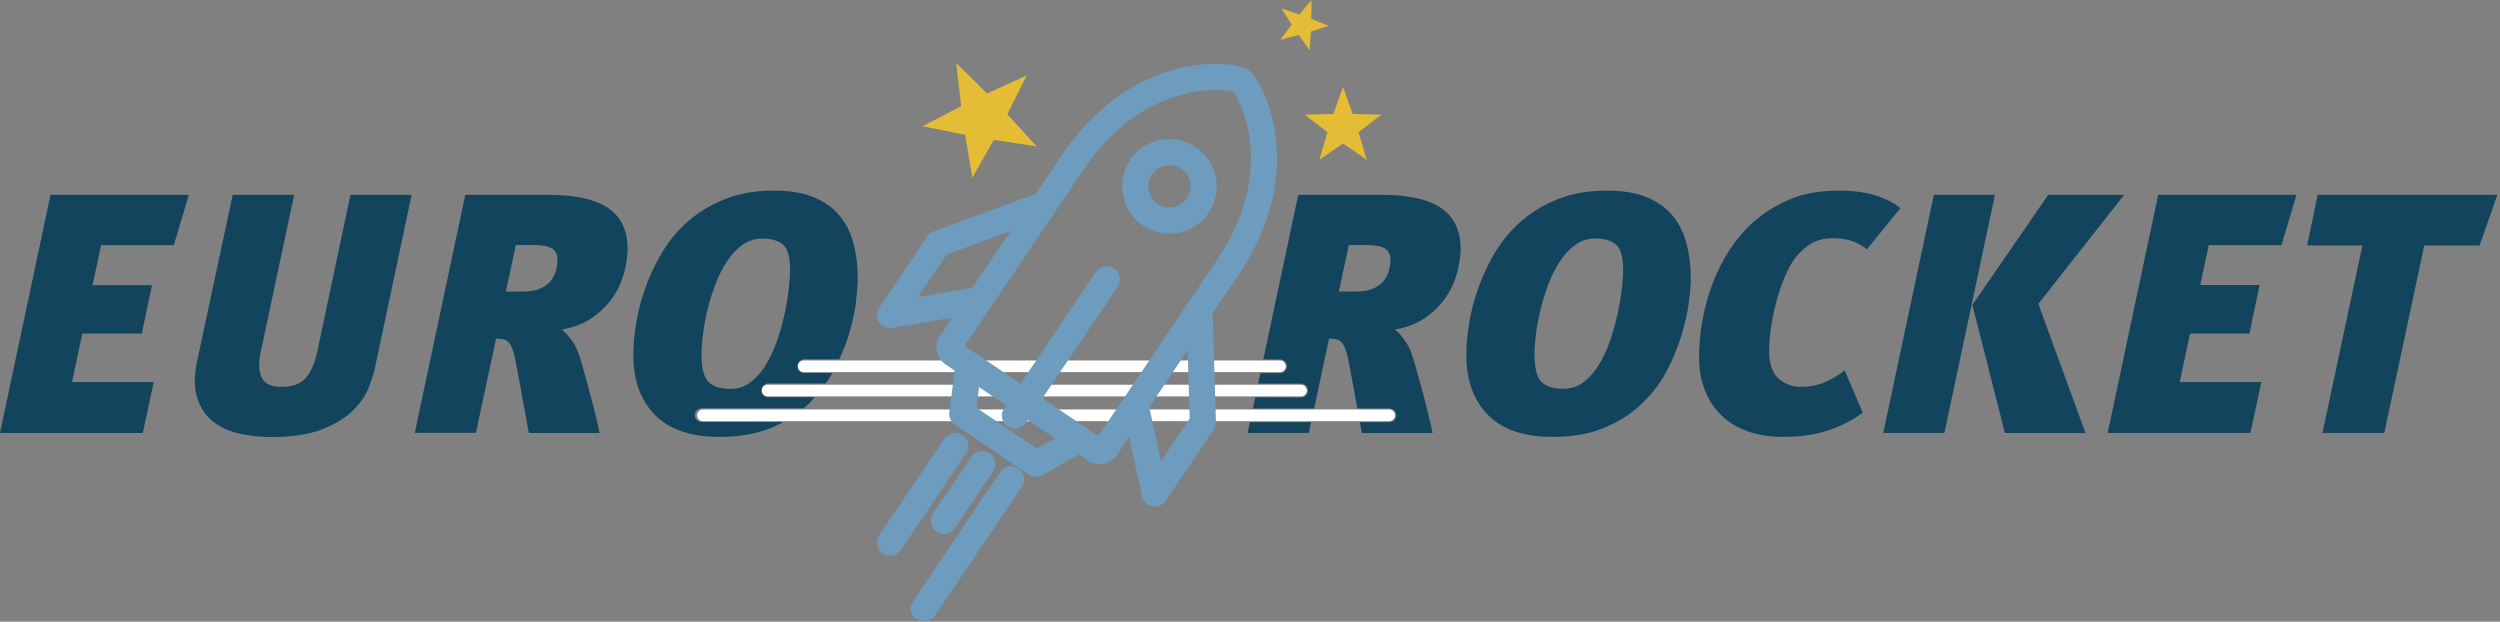 <svg width="374" height="93" viewBox="0 0 374 93" fill="none" xmlns="http://www.w3.org/2000/svg"><rect x="0" y="0" width="374" height="93" fill="#808080" stroke="none"/><g clip-path="url(#clip0_5492_128129)"><path d="M7.556 29.15L0 64.773h21.36l1.636-7.615H10.78l1.53-7.252h8.9l1.529-7.253h-8.888l1.273-5.98H26.01l2.242-7.521H7.556z" fill="#12445D"/><mask id="a" style="mask-type:luminance" maskUnits="userSpaceOnUse" x="0" y="0" width="374" height="93"><path d="M373.6 0H0v93h373.6V0z" fill="#fff"/></mask><g mask="url(#a)" fill="#12445D"><path d="M61.572 29.15h-9.145l-4.952 23.406c-.373 1.74-.946 3.06-1.716 3.959-.771.9-1.962 1.355-3.598 1.355-1.635 0-2.662-.503-3.06-1.507-.408-1.004-.432-2.324-.046-3.96l4.952-23.252h-9.192l-5.314 24.83c-.479 2.242-.467 4.11.024 5.594.49 1.483 1.284 2.65 2.37 3.503 1.087.853 2.406 1.449 3.936 1.787 1.53.339 3.084.514 4.649.514 3.165 0 5.734-.385 7.684-1.144 1.962-.771 3.504-1.706 4.625-2.815 1.121-1.11 1.916-2.254 2.371-3.445.456-1.192.771-2.196.946-3.014l5.466-25.798v-.012zm21.816 9.66c0 .618-.081 1.202-.257 1.786a4.083 4.083 0 01-.84 1.53c-.398.444-.912.806-1.554 1.075-.642.268-1.46.408-2.452.408H75.68l1.483-6.949h2.558c1.191 0 2.09.14 2.71.433.619.292.934.864.969 1.716m10.476-1.681c0-1.227-.21-2.336-.642-3.317-.42-.993-1.11-1.834-2.044-2.535-.934-.7-2.172-1.226-3.702-1.588-1.53-.362-3.41-.537-5.618-.537H69.607l-7.556 35.61h9.144l3.014-14.097c.513 0 .922.046 1.25.151.326.106.595.316.817.643.222.327.409.77.56 1.331.152.56.316 1.308.49 2.22l1.788 9.763h10.581a72.826 72.826 0 00-.584-2.605 174.421 174.421 0 00-.84-3.293c-.305-1.145-.608-2.23-.9-3.27a65.138 65.138 0 00-.736-2.476 7.768 7.768 0 00-1.226-2.37c-.55-.737-1.005-1.216-1.378-1.46 1.81-.305 3.34-.9 4.601-1.788 1.262-.887 2.278-1.903 3.06-3.06a11.893 11.893 0 001.682-3.678c.339-1.297.514-2.5.514-3.633m24.292 3.305c0 .783-.07 1.764-.198 2.944a37.527 37.527 0 01-.643 3.725 35.643 35.643 0 01-1.121 3.936 18.438 18.438 0 01-1.658 3.55c-.643 1.052-1.402 1.916-2.278 2.582-.864.665-1.868.992-2.99.992-1.53 0-2.639-.35-3.317-1.05-.677-.702-1.027-2.091-1.027-4.17 0-.748.07-1.705.21-2.862.14-1.156.362-2.37.666-3.655.303-1.273.7-2.558 1.179-3.83.479-1.274 1.051-2.43 1.717-3.446.666-1.028 1.437-1.857 2.324-2.5a4.932 4.932 0 012.967-.969c1.389 0 2.441.304 3.141.923.701.619 1.051 1.892 1.051 3.83m9.834 4.695c.187-1.494.28-2.674.28-3.527 0-1.81-.21-3.503-.619-5.115-.408-1.6-1.086-2.99-2.043-4.17-.958-1.179-2.231-2.102-3.831-2.779s-3.609-1.028-6.026-1.028c-2.722 0-5.139.409-7.23 1.227-2.09.817-3.924 1.903-5.489 3.246a19.062 19.062 0 00-3.936 4.625 29.749 29.749 0 00-2.557 5.337c-.643 1.823-1.122 3.61-1.402 5.361-.292 1.752-.432 3.352-.432 4.777 0 3.819 1.086 6.809 3.247 8.993 2.16 2.184 5.372 3.27 9.635 3.27 3.036 0 5.641-.467 7.848-1.402a22.9 22.9 0 001.694-.817h-12.205a1.03 1.03 0 01-1.028-1.028c0-.56.456-1.028 1.028-1.028h15.241c.292-.245.596-.49.864-.759.292-.292.526-.607.806-.9h-6.995a1.029 1.029 0 010-2.055h8.63c.351-.513.713-1.027 1.016-1.565h-4.251a1.029 1.029 0 010-2.055h5.279c.561-1.25 1.063-2.488 1.437-3.714.525-1.775.887-3.41 1.074-4.905m58.921 18.032l-.339 1.612h9.145l.339-1.612h-9.145zm21.011-24.35a6.13 6.13 0 01-.257 1.786 4.1 4.1 0 01-.841 1.53c-.397.444-.911.806-1.554 1.075-.642.268-1.459.408-2.452.408h-2.605l1.484-6.949h2.557c1.192 0 2.091.14 2.71.433.607.292.934.864.969 1.716m10.476-1.681c0-1.227-.21-2.336-.642-3.317-.421-.993-1.11-1.834-2.044-2.535-.934-.7-2.172-1.226-3.702-1.588-1.53-.362-3.41-.537-5.618-.537h-12.263l-5.232 24.62h2.499c.573 0 1.028.455 1.028 1.027 0 .572-.455 1.028-1.028 1.028h-2.931l-.339 1.565h6.424c.572 0 1.027.455 1.027 1.028a1.02 1.02 0 01-1.027 1.027h-6.856l-.35 1.659h9.156l2.231-10.441c.514 0 .922.046 1.249.151.327.106.596.316.818.643.222.327.409.77.561 1.331.151.56.315 1.308.49 2.22l1.121 6.096h4.789a1.02 1.02 0 011.027 1.027c0 .573-.455 1.028-1.027 1.028h-4.415l.292 1.612h10.581a108.31 108.31 0 00-.584-2.605 171.436 171.436 0 00-.841-3.293c-.303-1.145-.607-2.23-.899-3.27a64.345 64.345 0 00-.736-2.476 7.752 7.752 0 00-1.226-2.37c-.549-.737-1.004-1.216-1.378-1.46 1.81-.305 3.34-.9 4.601-1.788 1.262-.887 2.278-1.903 3.06-3.06a11.89 11.89 0 001.682-3.678c.339-1.297.514-2.5.514-3.633m24.304 3.305c0 .783-.07 1.764-.21 2.932a37.233 37.233 0 01-.643 3.726 35.42 35.42 0 01-1.121 3.935 18.435 18.435 0 01-1.658 3.55c-.643 1.052-1.402 1.916-2.278 2.582-.864.666-1.868.993-2.989.993-1.53 0-2.64-.35-3.317-1.051-.678-.701-1.028-2.091-1.028-4.17 0-.747.07-1.705.21-2.861.14-1.157.362-2.371.666-3.656a32.227 32.227 0 011.179-3.83c.479-1.273 1.052-2.43 1.717-3.446.666-1.016 1.437-1.857 2.324-2.5a4.932 4.932 0 012.967-.969c1.401 0 2.441.304 3.142.923.7.62 1.051 1.892 1.051 3.83m10.114 1.18c0-1.81-.211-3.503-.619-5.115-.409-1.6-1.086-2.99-2.044-4.17-.958-1.179-2.231-2.102-3.831-2.779s-3.609-1.028-6.026-1.028c-2.721 0-5.139.409-7.23 1.227-2.09.817-3.924 1.903-5.489 3.246a19.34 19.34 0 00-3.936 4.625 29.752 29.752 0 00-2.557 5.337c-.643 1.823-1.121 3.61-1.402 5.361-.292 1.752-.432 3.352-.432 4.777 0 3.819 1.086 6.809 3.247 8.993 2.161 2.184 5.372 3.27 9.635 3.27 3.037 0 5.653-.467 7.848-1.402 2.196-.934 4.065-2.148 5.595-3.632 1.53-1.483 2.768-3.118 3.702-4.928.934-1.81 1.67-3.597 2.196-5.361.525-1.775.887-3.41 1.074-4.905.187-1.495.28-2.675.28-3.527m23.019 13.816c-1.191.888-2.289 1.518-3.293 1.892a9.251 9.251 0 01-3.247.56c-1.331 0-2.452-.42-3.375-1.272-.923-.853-1.378-2.184-1.378-3.983 0-1.331.117-2.721.362-4.17.234-1.448.561-2.849.969-4.216.409-1.366.876-2.592 1.402-3.678.525-1.086 1.086-1.94 1.658-2.558.853-.888 1.682-1.495 2.476-1.845.794-.339 1.694-.514 2.686-.514.993 0 1.904.14 2.757.409.852.268 1.611.7 2.3 1.273l5.011-6.179c-.888-.747-2.091-1.366-3.633-1.868-1.53-.49-3.375-.748-5.524-.748-2.826 0-5.267.432-7.311 1.273a20.12 20.12 0 00-5.512 3.422 21.244 21.244 0 00-3.632 4.286 26.195 26.195 0 00-2.523 5.057 30.496 30.496 0 00-1.483 5.443 31.32 31.32 0 00-.491 5.442c0 1.776.28 3.387.841 4.859a10.593 10.593 0 002.453 3.784c1.074 1.063 2.394 1.868 3.959 2.429 1.565.56 3.34.84 5.314.84 2.628 0 4.917-.338 6.902-1.027 1.974-.677 3.644-1.553 5.01-2.604l-2.709-6.342.011.035z"/></g><path d="M317.763 29.15h-11.352L295.07 45.608l4.859 19.165h12.053l-7.043-19.317 12.824-16.304zm-26.885 35.622l7.568-35.621h-9.145l-7.568 35.62h9.145zm45.781 0l1.635-7.615H326.09l1.53-7.252h8.887l1.53-7.265h-8.887l1.284-5.968h10.874l2.254-7.521h-20.696l-7.556 35.62h21.349zm10.068-35.622l-1.577 7.569h8.269l-5.98 28.053h9.25l5.979-28.053h8.281l2.651-7.568h-26.873z" fill="#12445D"/><path d="M105.169 62.132h102.659M114.84 58.43h79.791m-74.396-3.632h71.242" stroke="#fff" stroke-width="1.75" stroke-linecap="round"/><mask id="b" style="mask-type:luminance" maskUnits="userSpaceOnUse" x="0" y="0" width="374" height="93"><path d="M373.6 0H0v93h373.6V0z" fill="#fff"/></mask><g mask="url(#b)" fill="#6D9CBF"><path d="M146.455 57.905l4.053 2.733-.292.432a1.986 1.986 0 00-.304 1.471 1.971 1.971 0 002.301 1.553 1.97 1.97 0 001.249-.829l.292-.432 4.053 2.733-2.71 1.518L146.07 61l.397-3.084-.012-.011zm-9.121-13.466l4.286-6.354 9.577-3.538-5.735 8.502-8.128 1.39zm29.851-1.542c.608-.9.362-2.114-.525-2.721a1.985 1.985 0 00-1.472-.304 1.928 1.928 0 00-1.25.83L152.68 57.39l-8.374-5.641 17.787-26.371c5.396-8 11.784-10.698 16.187-11.563 1.822-.35 3.305-.385 4.228-.35.934.035 1.647.152 1.997.257.292.374.794 1.214 1.262 2.406a20.72 20.72 0 011.284 5.512c.362 3.96-.198 10.161-4.952 17.215l-17.787 26.371-8.374-5.64 11.259-16.69h-.012zm10.488 9.507l.304 10.207-4.287 6.354-1.763-8.059 5.734-8.502h.012zm11.305-38.681c-.724-1.577-1.588-2.838-2.254-3.282-.595-.397-1.845-.712-3.352-.83-1.273-.104-3.328-.116-5.886.386-.514.094-1.028.222-1.541.35-4.66 1.215-11.399 4.427-17.075 12.836l-3.913 5.804-15.276 5.641a1.97 1.97 0 00-.946.736l-7.194 10.663a1.961 1.961 0 00.525 2.721c.421.28.923.397 1.425.304l8.958-1.53-1.845 2.733a2.99 2.99 0 00-.444 2.312 3.185 3.185 0 001.331 1.974l1.332.9-.806 6.224a1.967 1.967 0 00.841 1.869l11.025 7.44c.432.291.958.397 1.471.303.211-.035.398-.117.584-.21l5.478-3.072 1.331.9a3.146 3.146 0 002.383.49 2.976 2.976 0 001.927-1.273l1.845-2.733 1.939 8.876c.105.49.397.923.817 1.203.222.152.467.246.724.304.246.047.491.047.736 0a1.972 1.972 0 001.25-.83l7.194-10.662c.234-.339.351-.736.339-1.156l-.491-16.27 3.913-5.804c5.676-8.42 6.131-15.872 5.512-20.648-.397-3.014-1.238-5.291-1.868-6.67"/><path d="M172.336 26.103a3.133 3.133 0 012.02-1.332c.83-.163 1.671 0 2.371.48a3.159 3.159 0 01.853 4.39 3.133 3.133 0 01-2.021 1.332c-.829.163-1.67 0-2.37-.479-1.449-.97-1.822-2.943-.853-4.391zm3.971 8.712a7.007 7.007 0 004.508-2.99 7.032 7.032 0 001.074-5.302 7.007 7.007 0 00-2.989-4.508 7.033 7.033 0 00-5.303-1.074 7.007 7.007 0 00-4.508 2.99c-2.184 3.235-1.32 7.637 1.904 9.821a7.03 7.03 0 005.302 1.075M144.516 67.82a1.953 1.953 0 00-.525-2.71 1.985 1.985 0 00-1.472-.303 1.971 1.971 0 00-1.25.83l-9.728 14.423a1.953 1.953 0 00.525 2.71c.432.291.958.397 1.472.303a1.97 1.97 0 001.249-.83l9.729-14.423zm6.354 1.997a1.972 1.972 0 00-1.25.83l-13.022 19.305c-.607.9-.362 2.114.525 2.71.433.291.958.396 1.472.291a1.928 1.928 0 001.25-.829l13.022-19.305c.292-.432.397-.958.292-1.472a1.928 1.928 0 00-.83-1.25 1.982 1.982 0 00-1.471-.303m-11.574 8.502c.093.514.397.958.829 1.25.432.292.958.397 1.472.304a1.97 1.97 0 001.249-.83l5.723-8.49a1.91 1.91 0 00.292-1.46 1.926 1.926 0 00-.829-1.25 1.985 1.985 0 00-1.472-.303 1.97 1.97 0 00-1.249.829l-5.723 8.479a1.927 1.927 0 00-.292 1.471z"/></g><path d="M200.914 12.987l-1.436 4.053-4.298.117 3.41 2.616-1.215 4.134 3.539-2.441 3.551 2.44-1.227-4.133 3.422-2.616-4.309-.117-1.437-4.053zm-57.87-3.562l.748 6.458-5.781 3.002 6.376 1.285 1.075 6.423 3.2-5.664 6.423.97-4.391-4.8 2.908-5.817-5.921 2.698-4.637-4.555zm51.353-7.241l-2.686-.9 1.53 2.383-1.694 2.278 2.745-.713 1.635 2.301.175-2.815 2.698-.852-2.628-1.04.024-2.826-1.799 2.184z" fill="#E5BC36"/></g><defs><clipPath id="clip0_5492_128129"><path fill="#fff" d="M0 0h373.6v93H0z"/></clipPath></defs></svg>